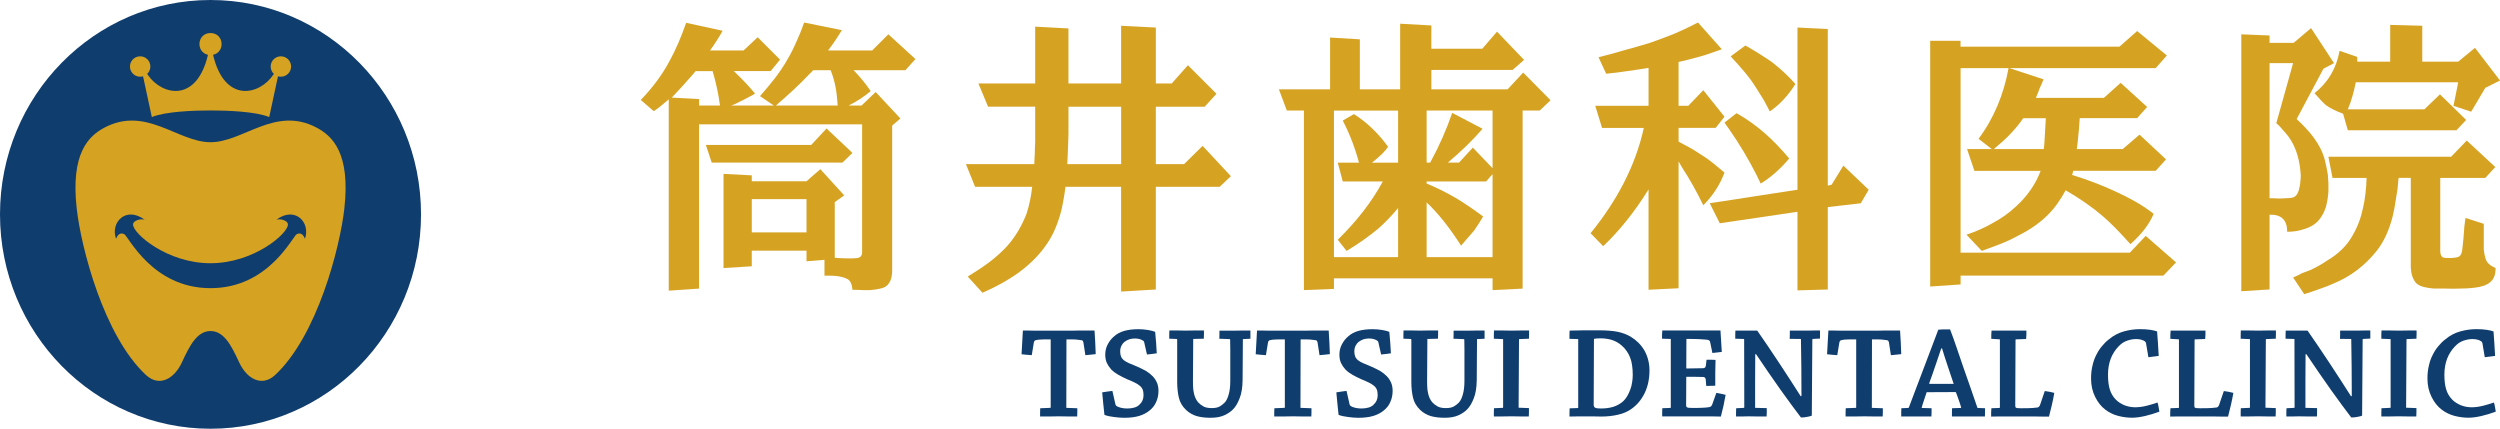 <?xml version="1.0" encoding="UTF-8"?>
<svg id="a" data-name="レイヤー 1" xmlns="http://www.w3.org/2000/svg" viewBox="0 0 1283.78 220.16">
  <defs>
    <style>
      .b {
        fill: #0f3d6e;
      }

      .c {
        fill: #d5a222;
      }
    </style>
  </defs>
  <g>
    <ellipse class="b" cx="108.1" cy="110.08" rx="108.1" ry="110.08"/>
    <path class="c" d="M162.51,65.5c-21.28-11.22-37.59,7.53-54.4,7.53s-33.12-18.76-54.4-7.53c-8.17,4.31-17.55,13.08-14.3,41.74,2.25,19.85,13.83,65.11,35.51,85.3,6.78,6.32,14.55,2.12,18.52-6.53,4.08-8.87,7.88-16.01,14.67-16.01s10.59,7.13,14.67,16.01c3.98,8.65,11.74,12.85,18.52,6.53,21.68-20.2,33.26-65.46,35.51-85.3,3.25-28.67-6.14-37.44-14.3-41.74ZM156.62,122.6c-.58-1.41-1.78-3.54-4.19-2.38-2.21,1.06-14.31,27.75-44.33,27.75s-42.12-26.69-44.33-27.75c-2.41-1.16-3.61.97-4.19,2.38-3.01-8.38,5.13-16.99,14.78-9.7-1.39-.75-5.96.03-6.03,2.36-.14,4.58,17.42,19.91,39.76,19.91s39.9-15.33,39.76-19.91c-.07-2.33-4.63-3.11-6.03-2.36,9.65-7.3,17.79,1.32,14.78,9.7Z"/>
    <path class="c" d="M144.23,28.92c-2.89,0-5.24,2.34-5.24,5.24,0,1.5.64,2.86,1.65,3.81-.09.12-.17.24-.27.36-7.06,10.57-25.07,14.9-30.96-10.17,6.43-1.48,5.58-11.19-1.31-11.19s-7.74,9.7-1.31,11.19c-5.9,25.07-23.9,20.74-30.96,10.17-.1-.12-.18-.24-.27-.36,1.02-.96,1.65-2.31,1.65-3.81,0-2.89-2.34-5.24-5.24-5.24s-5.24,2.34-5.24,5.24,2.34,5.24,5.24,5.24c.51,0,1-.08,1.47-.21.01.03.02.06.03.09l4.49,20.84c7.04-2.92,21.87-3.4,30.14-3.4s23.1.48,30.14,3.4l4.49-20.84s.02-.06.03-.09c.47.14.96.21,1.47.21,2.89,0,5.24-2.34,5.24-5.24s-2.34-5.24-5.24-5.24Z"/>
  </g>
  <g>
    <path class="c" d="M352.35,11.72l18.74,4.08c-1.91,3.43-4.08,6.8-6.5,10.13h17.23l7.25-6.8,11.49,11.49-4.84,5.89h-18.89c4.03,3.83,7.66,7.66,10.88,11.49l-1.36.91-1.21.6c-2.02,1.11-3.58,1.91-4.69,2.42-1.81,1.01-3.48,1.76-4.99,2.27h21.92l-7.1-4.84c2.92-3.33,5.44-6.35,7.56-9.07,2.62-3.43,4.84-6.75,6.65-9.98,1.61-2.72,3.17-5.84,4.69-9.37.6-1.31,1.26-2.82,1.96-4.53l1.81-4.84,19.35,3.93c-2.52,4.13-4.89,7.61-7.1,10.43h22.67l8.31-8.31,13.9,12.7-5.14,5.74h-26.6c3.43,3.53,6.35,7.1,8.77,10.73-3.33,2.82-7.1,5.29-11.34,7.41h6.65l7.25-6.95,12.7,13.6-4.23,3.63v74.36c0,2.02-.3,3.78-.91,5.29-.81,1.81-2.02,3.02-3.63,3.63-1.91.6-4.18,1.01-6.8,1.21h-3.63c-.81,0-2.02-.05-3.63-.15h-1.81c-.2-3.12-1.21-5.04-3.02-5.74-1.51-.71-3.33-1.16-5.44-1.36-.91-.1-1.91-.15-3.02-.15h-2.87v-8.16l-9.22.76v-5.44h-28.11v8.01l-14.51.91v-48.36l14.51.76v3.02h28.11l7.1-6.2,12.24,13.45-4.84,3.48v28.57c2.52.2,4.48.3,5.89.3,2.12.1,4.03.05,5.74-.15,1.61-.3,2.42-1.31,2.42-3.02V63.86h-83.73v84.34l-15.57,1.06V51.02c-.4.3-.76.6-1.06.91-2.92,2.52-5.14,4.23-6.65,5.14l-6.65-5.74c5.94-6.15,10.78-12.65,14.51-19.5,3.33-6.05,6.25-12.75,8.77-20.1ZM344.94,50.11l14.06.76v3.33h10.73c-.71-5.54-1.96-11.44-3.78-17.68h-8.77l-1.21,1.51c-4.23,4.84-7.91,8.87-11.03,12.09ZM362.47,74.44h54.11l7.86-8.46,13.3,12.54-5.14,4.99h-67.11l-3.02-9.07ZM386.05,119.33h28.11v-17.08h-28.11v17.08ZM398.44,54.19h31.74l-.45-4.99c-.2-1.81-.45-3.48-.76-4.99-.6-2.92-1.41-5.64-2.42-8.16h-8.92l-2.57,2.57c-3.83,4.13-9.37,9.32-16.63,15.57Z"/>
    <path class="c" d="M496.07,84.27h35.06c.1-1.31.15-2.57.15-3.78.1-1.21.15-2.52.15-3.93.1-1.31.15-2.57.15-3.78v-17.99h-24.18l-4.99-11.94h29.17V13.69l17.08.91v28.26h27.05V13.23l17.83.91v28.72h8.16l8.31-9.37,14.66,14.66-6.05,6.65h-25.09v29.47h14.51l9.52-9.37,14.51,15.57-5.74,5.44h-32.8v52.75l-17.83,1.06v-53.81h-28.56c-.3,2.32-.6,4.33-.91,6.05-.4,2.32-.81,4.33-1.21,6.05-1.11,4.33-2.52,8.26-4.23,11.79-3.43,6.85-8.56,13-15.42,18.44-2.92,2.32-6.25,4.53-9.98,6.65-3.33,1.91-6.95,3.73-10.88,5.44l-7.56-8.31c4.43-2.72,8.06-5.14,10.88-7.25,3.73-2.82,6.95-5.74,9.67-8.77,4.03-4.63,7.25-10.08,9.67-16.32.71-2.12,1.31-4.43,1.81-6.95.4-1.81.76-4.08,1.06-6.8h-29.32l-4.69-11.64ZM548.06,84.27h27.66v-29.47h-27.05v14.06l-.3,8.77-.3,6.65Z"/>
    <path class="c" d="M656.72,45.88h26.3v-26.6l15.27.91v25.69h20.71V12.17l16.02.91v11.94h26.15l7.56-8.77,13.9,14.51-5.89,5.14h-41.71v9.98h39.14l8.01-8.61,14.06,14.21-5.59,5.29h-8.77v91.44l-15.42.76v-6.05h-81.46v5.44l-15.42.6V56.76h-8.77l-4.08-10.88ZM684.99,132.03h32.95v-25.24c-3.02,3.73-6.35,7.2-9.98,10.43-4.53,3.83-10.03,7.71-16.47,11.64l-4.53-5.74c9.87-9.67,17.58-19.65,23.12-29.93h-20.55l-2.57-9.67h10.88c-1.91-7.36-4.69-14.56-8.31-21.61l5.74-3.32c6.65,4.23,12.49,9.82,17.53,16.78-1.41,2.22-4.18,4.94-8.31,8.16h13.45v-26.75h-32.95v75.27ZM732.6,83.51h1.81c4.53-8.26,8.31-16.78,11.33-25.54l15.57,8.16c-4.84,5.64-10.78,11.44-17.83,17.38h5.74l7.1-7.71,10.13,10.58v-29.62h-33.85v26.75ZM732.6,132.03h33.85v-42.62l-3.33,3.78h-30.53v1.06c4.94,2.02,9.92,4.48,14.96,7.41,4.53,2.72,9.22,5.89,14.06,9.52-1.51,2.52-3.02,4.89-4.53,7.1l-4.99,5.74-1.81,2.12c-5.84-9.17-11.74-16.57-17.68-22.22v28.11Z"/>
    <path class="c" d="M844.13,65.68h-21.46l-3.48-11.34h27.36v-19.5c-3.43.6-7.05,1.16-10.88,1.66-3.22.5-6.85.96-10.88,1.36l-3.93-8.46c4.13-1.01,8.56-2.22,13.3-3.63,3.83-1.01,8.21-2.27,13.15-3.78,4.03-1.41,8.21-2.97,12.54-4.69,3.83-1.61,7.86-3.53,12.09-5.74l12.24,13.75-8.77,3.02c-2.72.81-5.69,1.61-8.92,2.42l-4.53,1.06v22.52h4.99l7.71-8.01,10.88,13.6-4.53,5.74h-19.04v7.1c1.01.5,1.96,1.01,2.87,1.51,2.12,1.11,3.68,1.96,4.68,2.57,1.81,1.11,3.38,2.12,4.69,3.02,1.81,1.11,3.78,2.52,5.89,4.23l5.44,4.53c-2.32,6.25-5.95,11.84-10.88,16.78-3.43-7.05-6.95-13.35-10.58-18.89l-2.12-3.63v65.14l-15.42.76v-51.54c-6.95,11.28-14.71,21.01-23.28,29.17l-6.5-6.65c6.75-8.26,12.39-16.78,16.93-25.54,4.84-9.37,8.31-18.89,10.43-28.56ZM923.02,97.42V14.14l15.57.76v80.41l1.96-.45,6.05-9.82,13,12.39-4.08,6.95-16.93,1.96v42.32l-15.57.45v-40.35l-39.9,5.89-5.14-10.28,45.04-6.95ZM885.54,62.96l6.2-4.84c5.04,2.82,9.92,6.3,14.66,10.43,4.13,3.63,8.26,7.91,12.39,12.85-4.84,5.64-9.72,9.92-14.66,12.85l-2.12-4.38c-4.13-8.16-8.87-16.07-14.21-23.73l-2.27-3.17ZM888.72,28.95l7.56-5.59c5.44,3.12,10.03,6,13.75,8.61,4.63,3.63,8.61,7.36,11.94,11.18-3.83,6.05-8.21,10.73-13.15,14.06l-2.72-5.14c-.2-.3-.4-.66-.6-1.06l-4.08-6.5c-1.61-2.52-3.17-4.69-4.69-6.5-2.32-2.82-4.99-5.84-8.01-9.07Z"/>
    <path class="c" d="M991.18,147.14V20.94h15.57v3.02h81.62l9.07-8.01,15.26,12.54-5.74,6.5h-75.12l17.53,5.74c-.5,1.41-1.16,2.92-1.96,4.53-.4,1.21-1.06,2.87-1.96,4.99h34.91l8.62-7.71,13.6,12.39-5.14,5.74h-29.47c-.1,1.81-.25,3.83-.45,6.05-.1,1.11-.2,2.12-.3,3.02l-.3,3.17-.45,3.63h23.58l8.62-7.41,13.6,12.7-5.29,5.89h-42.32l-.6,2.12c7.86,2.42,15.26,5.24,22.22,8.46,3.73,1.71,7.1,3.43,10.13,5.14,3.53,2.02,6.7,4.13,9.52,6.35-2.22,5.34-6.2,10.53-11.94,15.57-5.74-6.45-10.53-11.28-14.36-14.51-5.14-4.43-11.44-8.82-18.89-13.15-2.82,5.14-5.64,9.12-8.46,11.94-4.23,4.43-9.62,8.26-16.17,11.49-2.72,1.51-5.74,2.92-9.07,4.23l-9.37,3.48-7.86-8.31c5.04-1.71,9.47-3.68,13.3-5.89,4.53-2.42,8.51-5.24,11.94-8.46,5.94-5.34,10.23-11.49,12.85-18.44h-34.01l-3.78-11.18h12.7l-6.8-5.29c3.93-5.24,7.2-10.98,9.82-17.23,2.52-6.05,4.38-12.39,5.59-19.04h-24.64v94.76h86.91l8.16-8.62,15.57,13.6-6.5,6.8h-104.13v4.53l-15.57,1.06ZM1050.58,60.69h-11.64c-1.81,2.72-4.13,5.54-6.95,8.46-2.01,2.12-4.74,4.58-8.16,7.41h25.69c.2-1.61.35-3.48.45-5.59.1-.91.15-1.76.15-2.57.1-.91.15-1.81.15-2.72l.3-4.99Z"/>
    <path class="c" d="M1150.93,149.56V17.62l14.51.6v3.78h12.39l8.92-7.56,11.79,17.99-5.44,2.87-13.75,25.84c3.53,3.22,6.45,6.4,8.77,9.52,2.82,3.83,4.74,7.71,5.74,11.64.6,2.42,1.11,4.89,1.51,7.41.3,3.12.4,6,.3,8.61-.2,2.92-.65,5.64-1.36,8.16-.91,2.72-2.17,4.99-3.78,6.8-1.81,2.02-4.28,3.48-7.41,4.38-2.62.91-5.49,1.36-8.62,1.36,0-6.05-3.02-8.97-9.07-8.77v38.39l-14.51.91ZM1177.53,32.43h-12.09v69.37h2.12c.91,0,1.81.05,2.72.15,1.21,0,2.22-.05,3.02-.15,2.42,0,3.98-.2,4.69-.6,1.41-.71,2.37-2.42,2.87-5.14.2-.91.35-1.96.45-3.17.1-.91.15-1.86.15-2.87-.2-3.63-.76-7.05-1.66-10.28-1.11-3.73-2.67-6.95-4.69-9.67-1.01-1.31-2.62-3.17-4.84-5.59-.5-.4-.96-.81-1.36-1.21l8.62-30.83ZM1215.31,91.37h-17.53l-2.12-10.88h63.03l8.01-8.31,14.66,13.6-5.14,5.59h-23.12v37.48c0,1.71.45,2.82,1.36,3.32.71.3,2.02.4,3.93.3h.45c2.01-.1,3.32-.35,3.93-.76.91-.5,1.46-1.76,1.66-3.78l.6-5.59.45-6.05.6-4.38,9.37,3.02v13.3c.2,1.81.5,3.33.91,4.53.6,2.12,2.32,3.73,5.14,4.84.1,3.33-.86,5.79-2.87,7.41-1.71,1.41-4.33,2.32-7.86,2.72-2.32.3-4.79.45-7.41.45-2.22.1-4.74.1-7.56,0h-5.89c-1.31-.1-2.47-.25-3.48-.45-2.72-.4-4.69-1.26-5.89-2.57-1.11-1.31-1.86-3.02-2.27-5.14-.1-.71-.2-1.56-.3-2.57v-46.1h-6.2c0,.2-.05.45-.15.76-.1,1.61-.25,3.22-.45,4.84-.3,1.71-.55,3.27-.75,4.69-.5,3.63-1.11,6.85-1.81,9.67-1.81,7.05-4.53,12.9-8.16,17.53-6.15,7.66-13.55,13.25-22.22,16.78-2.22,1.01-4.68,1.96-7.41,2.87-1.91.71-4.43,1.56-7.56,2.57l-5.74-8.62h.15c1.92-.81,3.38-1.51,4.38-2.12l4.38-1.66c3.22-1.51,6-3.07,8.31-4.69,6.05-3.53,10.48-7.86,13.3-13,2.52-4.23,4.33-9.02,5.44-14.36,1.01-4.43,1.61-9.52,1.81-15.26ZM1210.47,31.67h16.93V12.78l16.47.45v18.44h18.44l8.62-7.1,12.85,16.78-7.56,3.78-7.25,12.24-9.07-3.02,2.42-12.09h-52.6c-.5,2.52-1.06,4.84-1.66,6.95-.71,2.52-1.51,4.84-2.42,6.95h39.3l8.01-7.71,13.45,13.15-4.99,5.29h-55.77l-2.42-8.46c-3.73-1.41-6.65-2.87-8.77-4.38-1.71-1.51-3.68-3.58-5.89-6.2,6.95-5.54,11.24-12.8,12.85-21.76l9.07,3.17v2.42Z"/>
  </g>
  <g>
    <path class="b" d="M539.54,209.16v-34.89h-2.79c-.73.05-1.36.07-1.9.07-.54.04-1,.07-1.36.07l-.95.14c-.63.09-1.04.23-1.22.41-.18.23-.32.5-.41.82l-1.09,6.6c-.91-.09-1.81-.16-2.72-.2-.91-.09-1.75-.18-2.52-.27.14-2.04.25-4.08.34-6.12.09-2,.2-4.01.34-6.05h2.72c1.13.05,2.33.07,3.6.07h18.57c1.27,0,2.45-.02,3.54-.07h8.36c.27,3.94.48,7.98.61,12.11-.77.09-1.61.18-2.52.27l-2.79.27-1.02-6.6c-.09-.32-.2-.59-.34-.82-.18-.18-.57-.29-1.16-.34-.41-.05-.77-.09-1.09-.14s-.75-.09-1.29-.14c-.5,0-1.13-.02-1.9-.07h-2.92l-.07,35.16,5.65.2v2.04c0,.73-.02,1.45-.07,2.18h-4.56c-1.68-.05-3.29-.07-4.83-.07s-3.08.02-4.76.07h-4.9v-2.11c0-.73.02-1.43.07-2.11l5.1-.2c.18,0,.27-.09.27-.27Z"/>
    <path class="b" d="M573.28,208.41c.59.45,1.41.79,2.45,1.02,1,.23,2.04.34,3.13.34,1.27,0,2.49-.16,3.67-.48,1.18-.36,2.09-.91,2.72-1.63,1.31-1.22,1.97-2.79,1.97-4.69,0-1.22-.16-2.22-.48-2.99-.32-.77-.84-1.43-1.56-1.97-.68-.59-1.56-1.13-2.65-1.63-1.09-.54-2.38-1.11-3.88-1.7-1.59-.73-3.06-1.47-4.42-2.24-1.36-.77-2.54-1.65-3.54-2.65-.95-1.04-1.72-2.18-2.31-3.4-.54-1.22-.82-2.63-.82-4.22,0-2,.43-3.79,1.29-5.37.86-1.63,1.95-2.99,3.26-4.08,1.31-1.22,3.04-2.15,5.17-2.79,2.13-.59,4.56-.88,7.28-.88,1.72,0,3.38.14,4.96.41,1.63.27,2.86.59,3.67.95.18,1.81.34,3.65.48,5.51.09,1.86.2,3.7.34,5.51-.73.09-1.54.2-2.45.34l-2.58.27-1.43-6.32c-.09-.32-.2-.52-.34-.61-.5-.41-1.13-.73-1.9-.95-.73-.23-1.56-.34-2.52-.34s-1.95.14-2.86.41c-.91.32-1.75.77-2.52,1.36-.59.45-1.09,1.09-1.5,1.9-.45.82-.68,1.81-.68,2.99,0,1,.14,1.84.41,2.52.27.73.73,1.36,1.36,1.9.68.54,1.56,1.07,2.65,1.56l4.22,1.77c1.77.77,3.33,1.54,4.69,2.31,1.31.82,2.45,1.72,3.4,2.72s1.68,2.11,2.18,3.33c.5,1.18.75,2.56.75,4.15,0,2.04-.39,3.92-1.16,5.64-.73,1.72-1.84,3.17-3.33,4.35-1.5,1.27-3.31,2.22-5.44,2.86-2.09.63-4.65.95-7.69.95-1.54,0-3.31-.14-5.3-.41-1.95-.23-3.56-.59-4.83-1.09-.23-1.9-.43-3.83-.61-5.78-.14-1.95-.32-3.88-.54-5.78.86-.18,1.75-.32,2.65-.41.91-.14,1.77-.25,2.58-.34l1.56,6.87c.09.36.25.63.48.82Z"/>
    <path class="b" d="M612.72,199.7c.14,1.09.32,2.06.54,2.92.23.86.5,1.59.82,2.18.32.63.7,1.22,1.16,1.77.63.73,1.5,1.41,2.58,2.04,1.04.63,2.52.95,4.42.95,1.77,0,3.15-.29,4.15-.88s1.84-1.25,2.52-1.97c.86-.91,1.54-2.29,2.04-4.15.54-1.86.82-4.19.82-7v-16.05c-.05-1.86-.07-3.56-.07-5.1,0-.18-.09-.27-.27-.27l-5.3-.2c0-.68.02-1.38.07-2.11v-2.04h8.43c1.31,0,2.61-.02,3.88-.07h3.6v4.22l-3.88.2-.14,21.01c-.05,3.9-.57,7.05-1.56,9.45-.95,2.45-2.06,4.31-3.33,5.58-1.18,1.22-2.68,2.24-4.49,3.06-1.86.86-4.24,1.29-7.14,1.29-2.72,0-5.1-.29-7.14-.88-2.04-.63-3.83-1.68-5.37-3.13-1.95-1.86-3.2-4.01-3.74-6.46-.54-2.4-.82-5.06-.82-7.96v-21.56c0-.32-.11-.48-.34-.48l-3.74-.14v-2.18c0-.73.02-1.41.07-2.04h4.08c1.5.05,2.88.07,4.15.07,1.63,0,3.26-.02,4.9-.07h4.62v2.11c0,.73-.02,1.43-.07,2.11l-5.44.14-.14,21.63c0,1.59.04,2.92.14,4.01Z"/>
    <path class="b" d="M659.78,209.16v-34.89h-2.79c-.73.05-1.36.07-1.9.07-.54.04-1,.07-1.36.07l-.95.14c-.63.09-1.04.23-1.22.41-.18.23-.32.5-.41.82l-1.09,6.6c-.91-.09-1.81-.16-2.72-.2-.91-.09-1.75-.18-2.52-.27.14-2.04.25-4.08.34-6.12.09-2,.2-4.01.34-6.05h2.72c1.13.05,2.33.07,3.6.07h18.57c1.27,0,2.45-.02,3.54-.07h8.36c.27,3.94.48,7.98.61,12.11-.77.09-1.61.18-2.52.27l-2.79.27-1.02-6.6c-.09-.32-.2-.59-.34-.82-.18-.18-.57-.29-1.16-.34-.41-.05-.77-.09-1.09-.14s-.75-.09-1.29-.14c-.5,0-1.13-.02-1.9-.07h-2.92l-.07,35.16,5.65.2v2.04c0,.73-.02,1.45-.07,2.18h-4.56c-1.68-.05-3.29-.07-4.83-.07s-3.08.02-4.76.07h-4.9v-2.11c0-.73.02-1.43.07-2.11l5.1-.2c.18,0,.27-.09.27-.27Z"/>
    <path class="b" d="M693.52,208.41c.59.45,1.41.79,2.45,1.02,1,.23,2.04.34,3.13.34,1.27,0,2.49-.16,3.67-.48,1.18-.36,2.09-.91,2.72-1.63,1.31-1.22,1.97-2.79,1.97-4.69,0-1.22-.16-2.22-.48-2.99-.32-.77-.84-1.43-1.56-1.97-.68-.59-1.56-1.13-2.65-1.63-1.09-.54-2.38-1.11-3.88-1.7-1.59-.73-3.06-1.47-4.42-2.24-1.36-.77-2.54-1.65-3.54-2.65-.95-1.04-1.72-2.18-2.31-3.4-.54-1.22-.82-2.63-.82-4.22,0-2,.43-3.79,1.29-5.37.86-1.63,1.95-2.99,3.26-4.08,1.31-1.22,3.04-2.15,5.17-2.79,2.13-.59,4.56-.88,7.28-.88,1.72,0,3.38.14,4.96.41,1.63.27,2.86.59,3.67.95.18,1.81.34,3.65.48,5.51.09,1.86.2,3.7.34,5.51-.73.09-1.54.2-2.45.34l-2.58.27-1.43-6.32c-.09-.32-.2-.52-.34-.61-.5-.41-1.13-.73-1.9-.95-.73-.23-1.56-.34-2.52-.34s-1.95.14-2.86.41c-.91.32-1.75.77-2.52,1.36-.59.45-1.09,1.09-1.5,1.9-.45.82-.68,1.81-.68,2.99,0,1,.14,1.84.41,2.52.27.73.73,1.36,1.36,1.9.68.54,1.56,1.07,2.65,1.56l4.22,1.77c1.77.77,3.33,1.54,4.69,2.31,1.31.82,2.45,1.72,3.4,2.72s1.68,2.11,2.18,3.33c.5,1.18.75,2.56.75,4.15,0,2.04-.39,3.92-1.16,5.64-.73,1.72-1.84,3.17-3.33,4.35-1.5,1.27-3.31,2.22-5.44,2.86-2.09.63-4.65.95-7.69.95-1.54,0-3.31-.14-5.3-.41-1.95-.23-3.56-.59-4.83-1.09-.23-1.9-.43-3.83-.61-5.78-.14-1.95-.32-3.88-.54-5.78.86-.18,1.75-.32,2.65-.41.91-.14,1.77-.25,2.58-.34l1.56,6.87c.09.36.25.63.48.82Z"/>
    <path class="b" d="M732.96,199.7c.14,1.09.32,2.06.54,2.92.23.86.5,1.59.82,2.18.32.63.7,1.22,1.16,1.77.63.73,1.5,1.41,2.58,2.04,1.04.63,2.52.95,4.42.95,1.77,0,3.15-.29,4.15-.88,1-.59,1.84-1.25,2.52-1.97.86-.91,1.54-2.29,2.04-4.15.54-1.86.82-4.19.82-7v-16.05c-.04-1.86-.07-3.56-.07-5.1,0-.18-.09-.27-.27-.27l-5.3-.2c0-.68.02-1.38.07-2.11v-2.04h8.43c1.31,0,2.61-.02,3.88-.07h3.6v4.22l-3.88.2-.14,21.01c-.05,3.9-.57,7.05-1.56,9.45-.95,2.45-2.06,4.31-3.33,5.58-1.18,1.22-2.67,2.24-4.49,3.06-1.86.86-4.24,1.29-7.14,1.29-2.72,0-5.1-.29-7.14-.88-2.04-.63-3.83-1.68-5.37-3.13-1.95-1.86-3.2-4.01-3.74-6.46-.54-2.4-.82-5.06-.82-7.96v-21.56c0-.32-.11-.48-.34-.48l-3.74-.14v-2.18c0-.73.02-1.41.07-2.04h4.08c1.5.05,2.88.07,4.15.07,1.63,0,3.26-.02,4.9-.07h4.62v2.11c0,.73-.02,1.43-.07,2.11l-5.44.14-.14,21.63c0,1.59.04,2.92.14,4.01Z"/>
    <path class="b" d="M767.11,171.82c0-.77.02-1.47.07-2.11h4.42c1.68.05,3.26.07,4.76.07s2.95-.02,4.49-.07h4.35v2.11c0,.73-.02,1.43-.07,2.11l-4.96.2c-.09,0-.14.11-.14.34l-.2,34.89,5.3.2c.04.68.04,1.38,0,2.11,0,.73-.02,1.45-.07,2.18h-4.35c-1.59-.05-3.13-.07-4.62-.07s-2.97.02-4.56.07h-4.42v-2.18c0-.73.02-1.41.07-2.04l4.49-.2c.14,0,.2-.09.2-.27v-35.02l-4.76-.2v-2.11Z"/>
    <path class="b" d="M810.43,209.29v-35.16l-4.49-.14v-2.18c0-.73.02-1.41.07-2.04,2.13-.05,4.49-.09,7.07-.14h8.03c3.85,0,7.05.25,9.59.75,2.54.54,4.76,1.38,6.67,2.52,1.36.82,2.65,1.81,3.88,2.99,1.22,1.22,2.27,2.56,3.13,4.01.86,1.5,1.52,3.13,1.97,4.9.45,1.72.68,3.51.68,5.37,0,4.35-.82,8.23-2.45,11.63-1.63,3.35-3.83,6.03-6.6,8.02-2.04,1.5-4.4,2.54-7.07,3.13-2.67.63-5.51.95-8.5.95-1.18,0-2.56-.02-4.15-.07h-8.09c-1.54.05-2.95.07-4.22.07v-2.11c0-.73.02-1.43.07-2.11l4.15-.14c.18,0,.27-.09.27-.27ZM819.13,209.36c.45.27,1.45.41,2.99.41,2.36,0,4.49-.29,6.39-.88,1.9-.63,3.56-1.56,4.96-2.79.82-.77,1.52-1.65,2.11-2.65.59-1.04,1.11-2.15,1.56-3.33s.77-2.4.95-3.67c.23-1.27.34-2.56.34-3.88,0-1.86-.11-3.51-.34-4.96-.18-1.5-.52-2.83-1.02-4.01-.45-1.22-1.04-2.33-1.77-3.33-.68-1.04-1.54-2-2.58-2.86-1.36-1.22-2.97-2.15-4.83-2.79-1.86-.59-3.9-.88-6.12-.88-.68,0-1.31.02-1.9.07-.59.05-1.04.11-1.36.2l-.14,33.73c0,.82.25,1.36.75,1.63Z"/>
    <path class="b" d="M857.97,209.22v-35.16l-4.49-.14v-2.18c.05-.73.09-1.41.14-2.04h29.86c.27,3.63.5,7.3.68,11.02l-2.38.27c-.86.09-1.68.18-2.45.27l-1.16-5.64c-.09-.32-.23-.57-.41-.75-.23-.18-.57-.32-1.02-.41-.72-.09-1.9-.18-3.54-.27-1.63-.09-3.54-.14-5.71-.14h-1.5l-.07,15.17c1.63-.05,3.13-.07,4.49-.07s2.77-.02,4.22-.07c.45,0,.77-.14.95-.41.18-.23.32-.54.41-.95l.34-2.99h2.31c.86,0,1.63.02,2.31.07-.04,1.09-.07,2.2-.07,3.33s-.02,2.24-.07,3.47v6.46c-.73.05-1.5.07-2.31.07-.82.05-1.59.07-2.31.07l-.27-3.2c-.05-.95-.54-1.43-1.5-1.43-1.32-.05-2.65-.07-4.01-.07-1.36-.05-2.86-.05-4.49,0l-.07,14.49c0,.36.04.63.14.82.05.18.2.32.48.41.23.14.59.2,1.09.2.5.05,1.16.07,1.97.07,2.22,0,4.06-.05,5.51-.14,1.41-.09,2.36-.2,2.86-.34.63-.14,1.09-.59,1.36-1.36l2.11-5.92c.82.14,1.63.29,2.45.48.82.14,1.59.32,2.31.54l-1.09,5.58c-.41,1.86-.86,3.72-1.36,5.58-.77,0-1.9-.02-3.4-.07h-26.73v-2.11c0-.73.02-1.43.07-2.11l4.08-.14c.18,0,.27-.09.27-.27Z"/>
    <path class="b" d="M895.71,209.16l-.07-35.09-4.56-.14v-2.11c0-.77.02-1.45.07-2.04h11.22l5.37,7.82,5.78,8.64,5.78,8.84,5.37,8.37.41-.07c-.04-4.94-.07-9.84-.07-14.69-.04-4.85-.11-9.73-.2-14.62l-5.78-.07c0-.73.02-1.45.07-2.18v-2.04h8.64c1.22,0,2.43-.02,3.6-.07h3.26c.04.63.04,1.31,0,2.04v2.11l-3.74.2c-.14,0-.2.14-.2.41l-.27,38.97c-.5.23-1.27.43-2.31.61-1.04.23-2.13.34-3.26.34l-4.9-6.53-5.71-7.89-6.12-8.77-6.33-9.32h-.41c0,4.72-.02,9.32-.07,13.81v13.74l5.98.14v2.11c-.04.73-.07,1.45-.07,2.18h-4.49c-1.59-.05-3.17-.07-4.76-.07-1.18,0-2.31.02-3.4.07h-3.06v-2.11c0-.77.02-1.47.07-2.11l3.94-.2c.14,0,.2-.09.2-.27Z"/>
    <path class="b" d="M953.18,209.16v-34.89h-2.79c-.73.05-1.36.07-1.9.07-.54.04-1,.07-1.36.07l-.95.14c-.63.09-1.04.23-1.22.41-.18.23-.32.5-.41.82l-1.09,6.6c-.91-.09-1.81-.16-2.72-.2-.91-.09-1.75-.18-2.52-.27.14-2.04.25-4.08.34-6.12.09-2,.2-4.01.34-6.05h2.72c1.13.05,2.33.07,3.6.07h18.57c1.27,0,2.45-.02,3.54-.07h8.37c.27,3.94.48,7.98.61,12.11-.77.09-1.61.18-2.52.27l-2.79.27-1.02-6.6c-.09-.32-.2-.59-.34-.82-.18-.18-.57-.29-1.16-.34-.41-.05-.77-.09-1.09-.14s-.75-.09-1.29-.14c-.5,0-1.13-.02-1.9-.07h-2.92l-.07,35.16,5.64.2v2.04c0,.73-.02,1.45-.07,2.18h-4.56c-1.68-.05-3.29-.07-4.83-.07s-3.08.02-4.76.07h-4.9v-2.11c0-.73.02-1.43.07-2.11l5.1-.2c.18,0,.27-.09.27-.27Z"/>
    <path class="b" d="M980.25,209.16l3.6-9.52,3.95-10.41,3.94-10.41,3.6-9.52c.45-.05,1.2-.09,2.24-.14h3.81c1.13,2.95,2.29,6.17,3.47,9.66l3.6,10.54,3.67,10.47,3.33,9.66,3.88.14v2.11c0,.68-.02,1.38-.07,2.11h-16.93v-2.11c0-.73.02-1.43.07-2.11l4.49-.14c.23-.09.27-.2.14-.34-.32-1.18-.73-2.45-1.22-3.81l-1.36-3.74c-.05-.18-.18-.27-.41-.27l-14.69.07c-.41,1.31-.86,2.67-1.36,4.08-.5,1.41-.91,2.74-1.22,4.01l5.1.14v2.11c0,.68-.02,1.38-.07,2.11h-15.51v-2.11c0-.73.02-1.43.07-2.11l3.4-.14c.23,0,.39-.11.48-.34ZM993.78,187.94c-1.04,3.13-2.06,6.03-3.06,8.71-.09.32-.04.48.14.48h12.38l-2.99-8.91c-1.09-3.22-2.09-6.32-2.99-9.32h-.41l-3.06,9.05Z"/>
    <path class="b" d="M1022.55,171.89c.04-.77.09-1.47.14-2.11h17.89v2.11l-.14,2.18-5.24.2c-.14,0-.2.09-.2.27l-.14,33.6c0,.36.02.63.07.82.04.18.16.32.34.41.18.14.48.2.88.2.45.05,1.02.07,1.7.07,2.77,0,4.76-.05,5.99-.14,1.27-.09,2.13-.18,2.58-.27.59-.23,1-.7,1.22-1.43l2.38-7c.91.14,1.77.27,2.58.41.82.14,1.59.32,2.31.54-.32,1.9-.73,3.92-1.22,6.05l-1.5,6.12h-3.33c-1.45,0-3.11-.02-4.96-.07h-17.27c-1.5.05-2.88.07-4.15.07v-2.18l.14-2.11,4.08-.14c.18,0,.27-.09.27-.27v-34.96l-4.42-.27v-2.11Z"/>
    <path class="b" d="M1074.52,187.73c.45-2.04,1.11-3.88,1.97-5.51.82-1.68,1.79-3.17,2.92-4.49,1.09-1.36,2.27-2.52,3.54-3.47,2.31-1.95,4.87-3.31,7.68-4.08,2.77-.77,5.51-1.16,8.23-1.16,2.04,0,3.81.11,5.3.34s2.67.5,3.54.82c.32,4.08.59,8.27.82,12.58-.86.14-1.72.25-2.58.34-.86.14-1.77.25-2.72.34l-1.22-7.28c-.18-.5-.38-.79-.61-.88-1.09-.77-2.58-1.16-4.49-1.16-1.59,0-3.17.29-4.76.88-1.54.54-2.95,1.5-4.22,2.86-1.72,1.77-3.06,3.85-4.01,6.26-.95,2.45-1.43,5.24-1.43,8.37,0,2.9.29,5.35.88,7.34.59,2.04,1.63,3.83,3.13,5.37,1.22,1.22,2.72,2.2,4.49,2.92,1.77.68,3.6,1.02,5.51,1.02.86,0,1.81-.07,2.86-.2,1.04-.14,2.09-.34,3.13-.61l2.92-.82,2.52-.82c.23.68.41,1.45.54,2.31.18.82.32,1.61.41,2.38-2.4.91-4.85,1.65-7.34,2.24-2.54.59-4.76.88-6.67.88-2.4,0-4.81-.32-7.21-.95-2.4-.63-4.56-1.68-6.46-3.13-2.18-1.63-3.94-3.83-5.3-6.6-1.41-2.81-2.11-5.96-2.11-9.45v-.07c0-2.4.25-4.6.75-6.6Z"/>
    <path class="b" d="M1114.5,171.89c.04-.77.09-1.47.14-2.11h17.89v2.11l-.14,2.18-5.24.2c-.14,0-.2.09-.2.27l-.14,33.6c0,.36.02.63.07.82.04.18.16.32.34.41.18.14.48.2.88.2.45.05,1.02.07,1.7.07,2.77,0,4.76-.05,5.99-.14,1.27-.09,2.13-.18,2.58-.27.59-.23,1-.7,1.22-1.43l2.38-7c.91.14,1.77.27,2.58.41.82.14,1.59.32,2.31.54-.32,1.9-.73,3.92-1.22,6.05l-1.5,6.12h-3.33c-1.45,0-3.11-.02-4.96-.07h-17.27c-1.5.05-2.88.07-4.15.07v-2.18l.14-2.11,4.08-.14c.18,0,.27-.09.27-.27v-34.96l-4.42-.27v-2.11Z"/>
    <path class="b" d="M1150.62,171.82c0-.77.02-1.47.07-2.11h4.42c1.68.05,3.26.07,4.76.07s2.95-.02,4.49-.07h4.35v2.11c0,.73-.02,1.43-.07,2.11l-4.96.2c-.09,0-.14.11-.14.34l-.2,34.89,5.3.2c.04.68.04,1.38,0,2.11,0,.73-.02,1.45-.07,2.18h-4.35c-1.59-.05-3.13-.07-4.62-.07s-2.97.02-4.56.07h-4.42v-2.18c0-.73.02-1.41.07-2.04l4.49-.2c.14,0,.2-.09.2-.27v-35.02l-4.76-.2v-2.11Z"/>
    <path class="b" d="M1178.3,209.16l-.07-35.09-4.56-.14v-2.11c0-.77.02-1.45.07-2.04h11.22l5.37,7.82,5.78,8.64,5.78,8.84,5.37,8.37.41-.07c-.04-4.94-.07-9.84-.07-14.69-.04-4.85-.11-9.73-.2-14.62l-5.78-.07c0-.73.02-1.45.07-2.18v-2.04h8.64c1.22,0,2.43-.02,3.6-.07h3.26c.04.63.04,1.31,0,2.04v2.11l-3.74.2c-.14,0-.2.14-.2.41l-.27,38.97c-.5.23-1.27.43-2.31.61-1.04.23-2.13.34-3.26.34l-4.9-6.53-5.71-7.89-6.12-8.77-6.33-9.32h-.41c0,4.72-.02,9.32-.07,13.81v13.74l5.98.14v2.11c-.04.73-.07,1.45-.07,2.18h-4.49c-1.59-.05-3.17-.07-4.76-.07-1.18,0-2.31.02-3.4.07h-3.06v-2.11c0-.77.02-1.47.07-2.11l3.94-.2c.14,0,.2-.09.2-.27Z"/>
    <path class="b" d="M1222.85,171.82c0-.77.02-1.47.07-2.11h4.42c1.68.05,3.26.07,4.76.07s2.95-.02,4.49-.07h4.35v2.11c0,.73-.02,1.43-.07,2.11l-4.96.2c-.09,0-.14.11-.14.34l-.2,34.89,5.3.2c.04.68.04,1.38,0,2.11,0,.73-.02,1.45-.07,2.18h-4.35c-1.59-.05-3.13-.07-4.62-.07s-2.97.02-4.56.07h-4.42v-2.18c0-.73.02-1.41.07-2.04l4.49-.2c.14,0,.2-.09.2-.27v-35.02l-4.76-.2v-2.11Z"/>
    <path class="b" d="M1247.26,187.73c.45-2.04,1.11-3.88,1.97-5.51.82-1.68,1.79-3.17,2.92-4.49,1.09-1.36,2.27-2.52,3.54-3.47,2.31-1.95,4.87-3.31,7.68-4.08,2.77-.77,5.51-1.16,8.23-1.16,2.04,0,3.81.11,5.3.34s2.67.5,3.54.82c.32,4.08.59,8.27.82,12.58-.86.14-1.72.25-2.58.34-.86.14-1.77.25-2.72.34l-1.22-7.28c-.18-.5-.38-.79-.61-.88-1.09-.77-2.58-1.16-4.49-1.16-1.59,0-3.17.29-4.76.88-1.54.54-2.95,1.5-4.22,2.86-1.72,1.77-3.06,3.85-4.01,6.26-.95,2.45-1.43,5.24-1.43,8.37,0,2.9.29,5.35.88,7.34.59,2.04,1.63,3.83,3.13,5.37,1.22,1.22,2.72,2.2,4.49,2.92,1.77.68,3.6,1.02,5.51,1.02.86,0,1.81-.07,2.86-.2,1.04-.14,2.09-.34,3.13-.61l2.92-.82,2.52-.82c.23.68.41,1.45.54,2.31.18.82.32,1.61.41,2.38-2.4.91-4.85,1.65-7.34,2.24-2.54.59-4.76.88-6.67.88-2.4,0-4.81-.32-7.21-.95-2.4-.63-4.56-1.68-6.46-3.13-2.18-1.63-3.94-3.83-5.3-6.6-1.41-2.81-2.11-5.96-2.11-9.45v-.07c0-2.4.25-4.6.75-6.6Z"/>
  </g>
</svg>